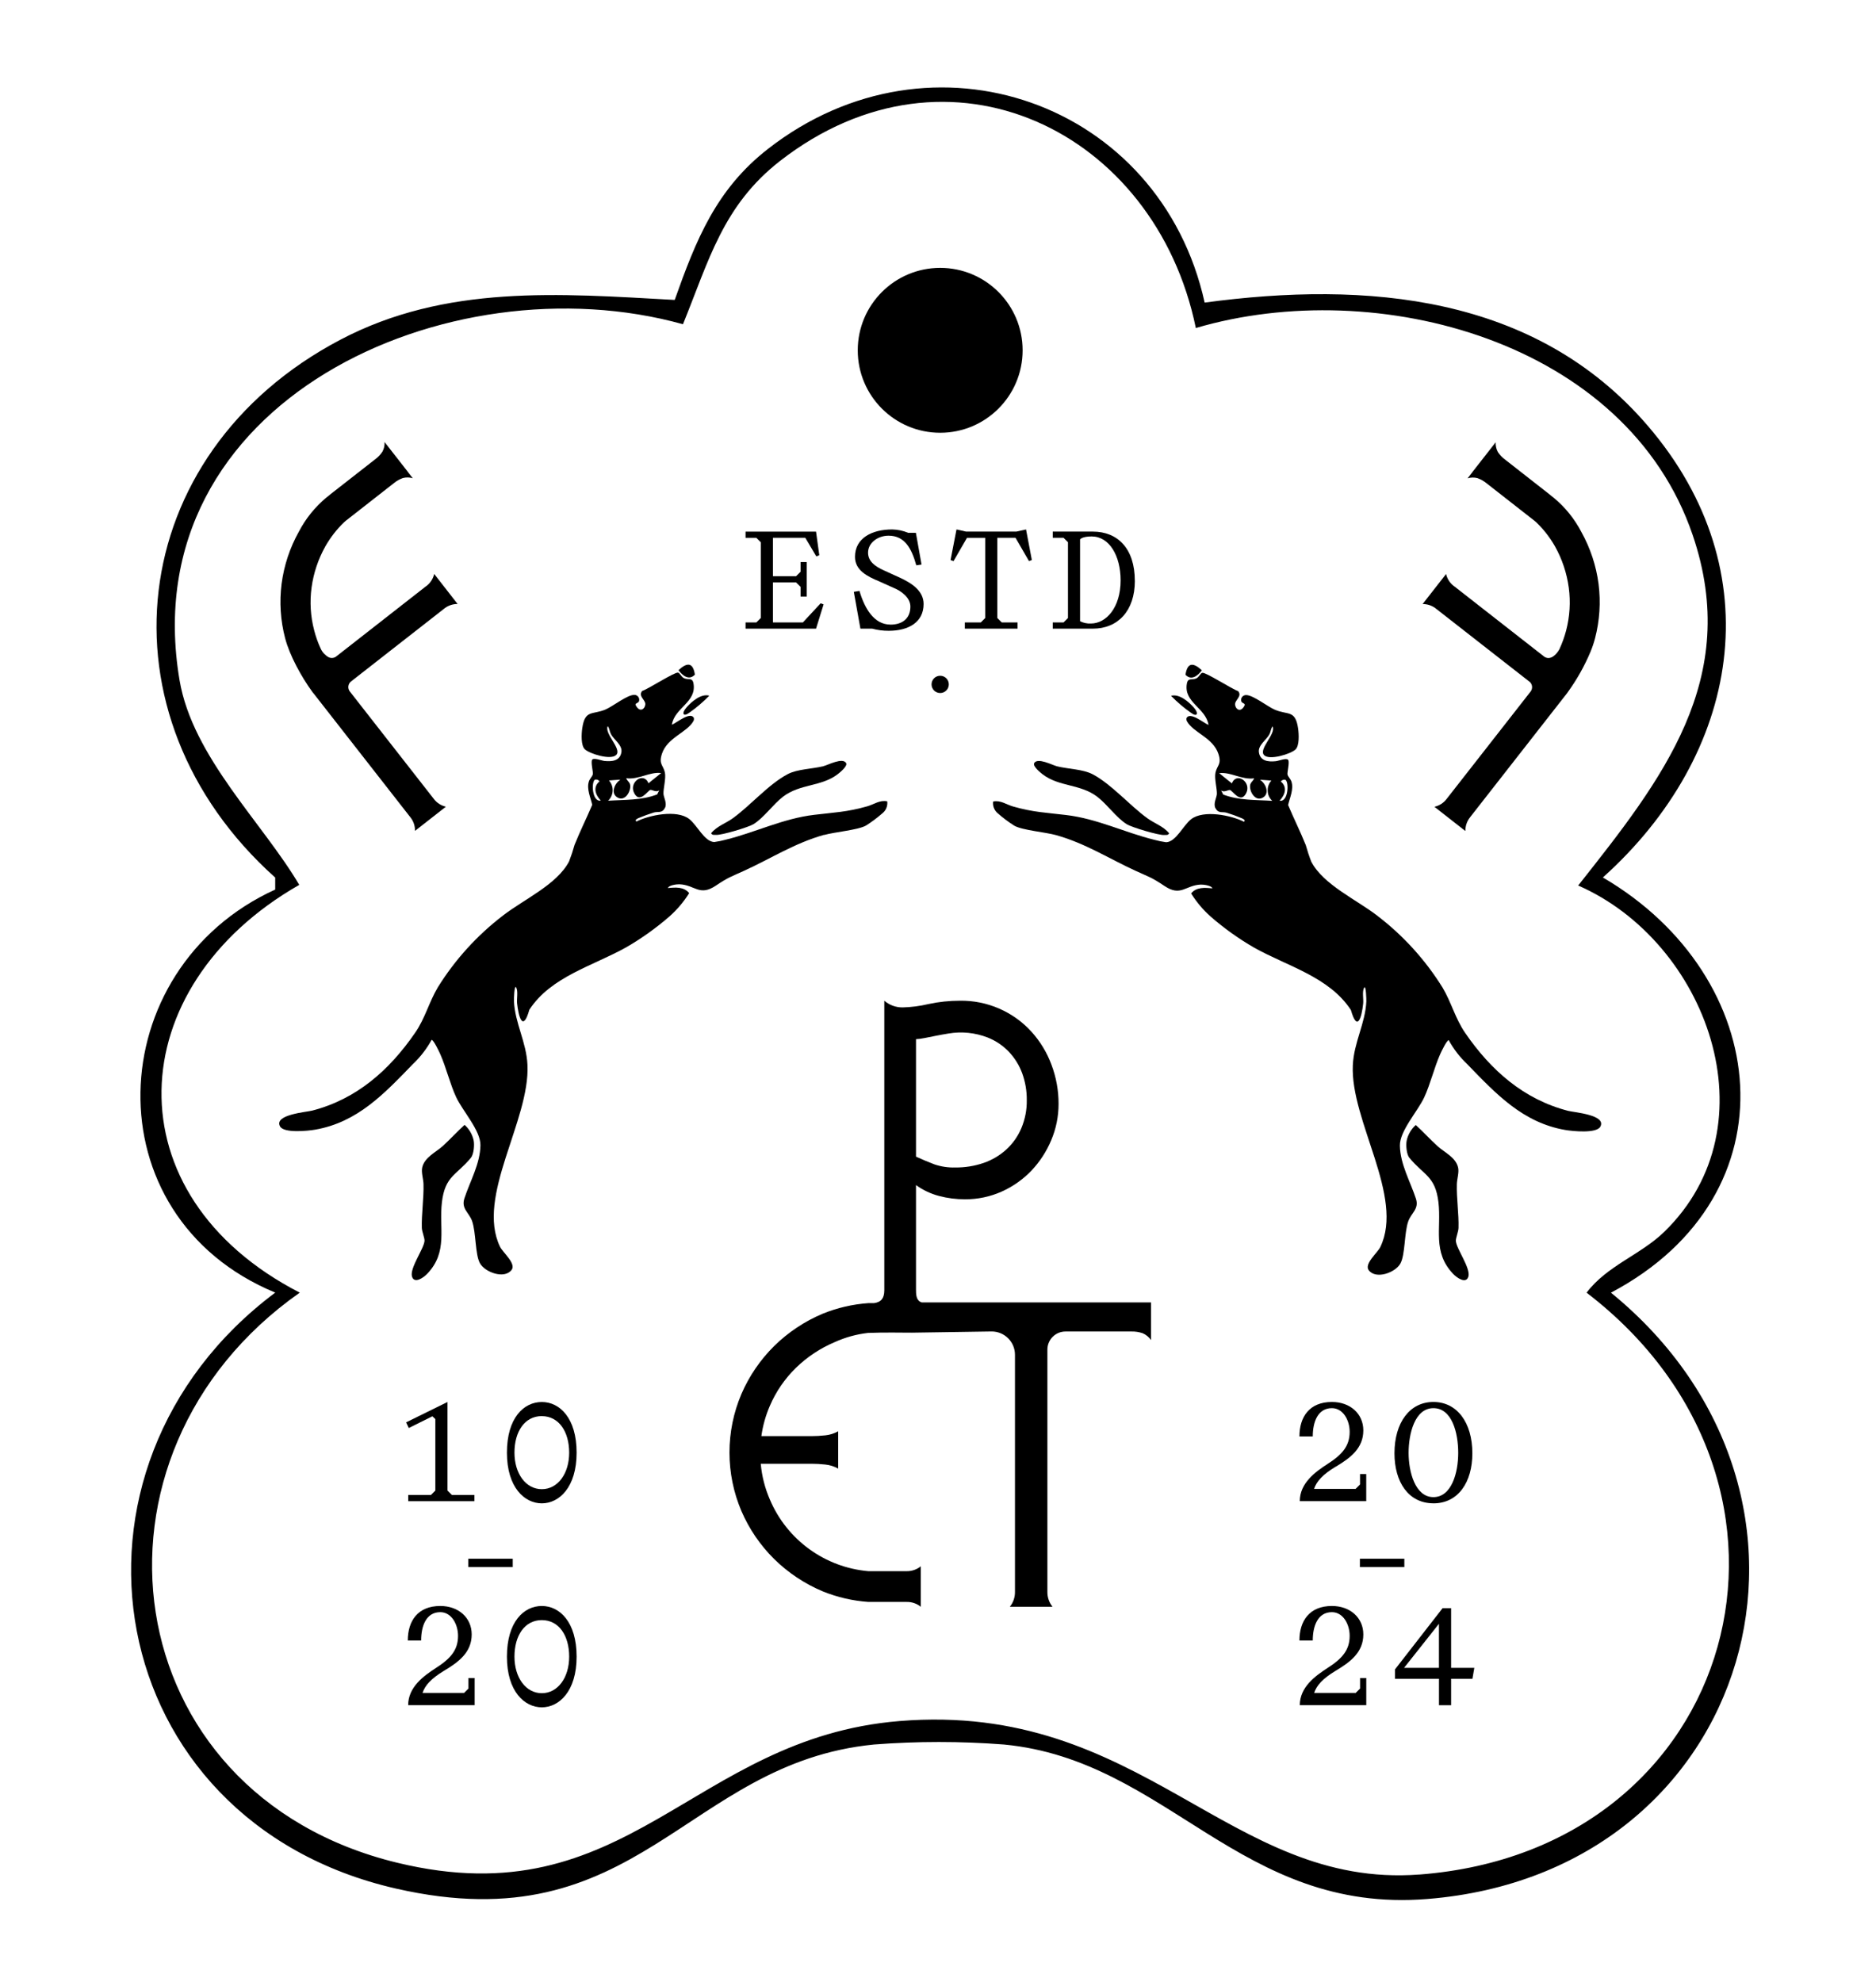 <?xml version="1.0" encoding="UTF-8"?>
<svg id="Layer_1" xmlns="http://www.w3.org/2000/svg" xmlns:xlink="http://www.w3.org/1999/xlink" version="1.1" viewBox="0 0 515 544">
  <!-- Generator: Adobe Illustrator 29.2.1, SVG Export Plug-In . SVG Version: 2.1.0 Build 116)  -->
  <g id="Black">
    <g id="Group_9380">
      <g id="Group_9379">
        <path id="Path_13413" d="M442.26,354.82c50.9-26.93,44.35-86.74-2.24-113.96,37.61-33.75,46.75-83.93,12.28-124.04-30.86-35.92-77.16-39.75-121.6-33.76-12.17-55.02-74.91-77.24-119.87-42.19-14.27,11.13-19.73,24.93-25.61,41.46-31.63-1.75-62.85-4.32-91.85,10.96-59.35,31.26-67.57,103.03-17.82,147.6v3.29c-47.79,21.77-50.86,89.58.01,110.63-64.41,48.24-47.96,145.03,33.09,163.58,66.8,15.29,79.41-34.4,131.25-39.53,11.89-.92,23.84-.92,35.73,0,45,4.33,64.76,46.55,116.23,42.4,89.75-7.23,119.13-110.36,50.38-166.43M389.66,514.54c-52.38,3.99-76.01-47.59-142.76-42.12-57.12,4.68-74.4,54.27-137.85,38.89-77.86-18.87-90.03-112.04-26.76-156.49-51.92-26.72-49.24-83.86-.14-111.93-10.03-17.02-29.3-35.12-32.86-56.18-12.93-76.66,73.94-115.61,138.2-97.71,7.1-17.46,10.95-32.6,26.65-44.82,46.29-36.01,103.02-8.27,114.14,45.86h0c49.76-14.65,118.29,3.57,136.41,56.87,13.41,39.46-8.45,67.1-31.45,96.16,35.31,15.44,53.9,65.7,23.6,95.09-6.46,6.27-15.68,9.25-21.29,16.67,69.08,52.92,42.1,153.02-45.9,159.72"/>
        <path id="Path_13414" d="M118.7,388.76l.81.78v19.61l-1.22,1.22h-6.22v1.7h18.17v-1.7h-6.18l-1.22-1.22v-24.31l-11.36,5.59.74,1.55,6.48-3.22Z"/>
        <path id="Path_13415" d="M128.61,463.48l-1.22,1.22h-11.4c.67-2.04,2.33-3.92,5.88-6.07,4.11-2.44,7.62-5.11,7.62-9.99,0-4.62-3.66-7.81-8.62-7.81-6.18,0-8.92,4.11-8.92,9.47h3.66c0-3.96,1.37-7.77,5.25-7.77,3.07,0,4.88,3.29,4.88,6.51,0,3.89-2.07,6.25-6.07,8.81-3.37,2.18-7.62,5.25-7.62,10.21h18.25v-7.44h-1.7v2.85Z"/>
        <rect id="Rectangle_2244" x="128.56" y="427.86" width="12.2" height="2.29"/>
        <path id="Path_13416" d="M148.74,440.83c-4.92,0-9.58,4.33-9.58,13.91s4.85,13.91,9.58,13.91,9.55-4.37,9.55-13.91-4.67-13.91-9.55-13.91M148.74,464.77c-4.4,0-7.51-4.29-7.51-10.03s2.78-10.03,7.51-10.03,7.51,4.29,7.51,10.03-3.11,10.03-7.51,10.03"/>
        <path id="Path_13417" d="M139.16,398.75c0,9.55,4.84,13.91,9.58,13.91s9.55-4.37,9.55-13.91-4.66-13.91-9.55-13.91h0c-4.92,0-9.58,4.33-9.58,13.91M148.74,388.72c4.7,0,7.51,4.29,7.51,10.03s-3.11,10.02-7.51,10.02h0c-4.4,0-7.51-4.29-7.51-10.03s2.78-10.03,7.51-10.03"/>
        <path id="Path_13418" d="M398.35,441.43h-2.33l-13.06,16.8v2.59h12.07v7.25h3.33v-7.25h5.85l.52-3h-6.37v-16.39ZM385.44,457.82l9.58-12.1v12.1h-9.58Z"/>
        <rect id="Rectangle_2245" x="373.32" y="427.86" width="12.2" height="2.29"/>
        <path id="Path_13419" d="M393.5,412.66c6.85,0,10.69-5.85,10.69-13.73,0-8.47-4.22-14.1-10.69-14.1s-10.69,5.62-10.69,14.1c0,7.88,3.85,13.72,10.69,13.72M393.5,386.53c5.14,0,6.81,6.85,6.81,12.28s-1.81,12.14-6.81,12.14-6.81-6.92-6.81-12.14,1.67-12.28,6.81-12.28"/>
        <path id="Path_13420" d="M366.64,402.63c4.11-2.44,7.62-5.11,7.62-9.99,0-4.62-3.66-7.81-8.62-7.81-6.18,0-8.92,4.11-8.92,9.47h3.66c0-3.96,1.37-7.77,5.25-7.77,3.07,0,4.88,3.29,4.88,6.51,0,3.89-2.07,6.25-6.07,8.81-3.37,2.18-7.62,5.25-7.62,10.21h18.24v-7.44h-1.7v2.85l-1.22,1.22h-11.4c.67-2.03,2.33-3.92,5.89-6.07"/>
        <path id="Path_13421" d="M373.38,463.48l-1.22,1.22h-11.4c.67-2.04,2.33-3.92,5.88-6.07,4.11-2.44,7.62-5.11,7.62-9.99,0-4.62-3.66-7.81-8.62-7.81-6.18,0-8.92,4.11-8.92,9.47h3.66c0-3.96,1.37-7.77,5.25-7.77,3.07,0,4.88,3.29,4.88,6.51,0,3.89-2.07,6.25-6.07,8.81-3.37,2.18-7.62,5.25-7.62,10.21h18.25v-7.44h-1.7v2.85Z"/>
        <path id="Path_13422" d="M258.1,118.79c12.5,0,22.63-10.13,22.63-22.63s-10.13-22.63-22.63-22.63c-12.5,0-22.63,10.13-22.63,22.63s10.13,22.63,22.63,22.63h0"/>
        <path id="Path_13423" d="M419.84,187.08c.85.66,1,1.89.34,2.74l-1.16,1.49-21.89,27.99c-.81,1.08-1.98,1.84-3.3,2.15h0s-.02.02-.04.02l8.46,6.62v-.04l.03.02c-.02-1.36.44-2.69,1.3-3.75l.08-.11,17.24-22.05.92-1.18,8.4-10.74c.07-.09.12-.18.19-.27,2.48-3.43,4.56-7.13,6.2-11.03.5-1.21.93-2.45,1.26-3.72,1.27-4.86,1.6-9.92.97-14.9-.65-5.03-2.26-9.88-4.73-14.31-1.87-3.59-4.44-6.78-7.56-9.36h0s0,0,0,0h0s-1.04-.82-1.04-.82h0v-.02h-.01s0-.01,0-.01h0s-12.34-9.66-12.34-9.66c-.78-.57-1.45-1.28-1.98-2.09-.43-.81-.63-1.72-.59-2.64h0s-6.4,8.18-6.4,8.18h.02s-1.33,1.71-1.33,1.71h0c.88-.27,1.81-.29,2.7-.06.91.32,1.76.8,2.51,1.42l1.5,1.17,11.67,9.13c.17.13.34.28.5.43,2.01,1.94,3.74,4.16,5.12,6.59,1.96,3.5,3.24,7.34,3.78,11.32.53,3.94.28,7.95-.73,11.79-.45,1.72-1.05,3.39-1.79,5-.03.07-.07.14-.11.21-.64,1.18-2.3,3.1-4.05,1.99l-24.69-19.3s-.1-.05-.14-.09c-1.09-.82-1.86-2-2.17-3.33h-.01s-6.43,8.23-6.43,8.23c1.24,0,2.45.38,3.45,1.1l25.82,20.17Z"/>
        <path id="Path_13424" d="M85.96,190.18l9.34,11.95,17.24,22.06.09.11c.86,1.06,1.32,2.39,1.3,3.76h.01s8.46-6.62,8.46-6.62c-1.33-.31-2.51-1.08-3.33-2.17l-23.04-29.47c-.66-.85-.51-2.07.33-2.74,0,0,0,0,0,0l25.82-20.18c1.01-.72,2.21-1.1,3.45-1.09h-.01s-6.42-8.24-6.42-8.24c-.31,1.33-1.08,2.51-2.17,3.33-.04.04-.1.05-.14.09l-24.7,19.31c-.59.39-1.35.44-1.99.12-.94-.53-1.7-1.35-2.15-2.33-.75-1.61-1.35-3.28-1.79-5-1.02-3.84-1.26-7.85-.73-11.79.54-3.98,1.83-7.81,3.79-11.32,1.39-2.43,3.11-4.65,5.12-6.59.16-.15.33-.3.5-.43l11.67-9.13,1.5-1.17c.74-.62,1.59-1.1,2.5-1.42.89-.23,1.82-.21,2.7.06l-.03-.03h.01l-1.31-1.68h.01s-.02-.04-.02-.04h0l-6.4-8.19c.06.92-.14,1.83-.59,2.64-.53.81-1.2,1.52-1.98,2.09l-12.35,9.65h0s-.02.02-.02.02v.02s-1.03.81-1.03.81h0c-3.12,2.6-5.69,5.78-7.56,9.38-2.48,4.43-4.08,9.29-4.74,14.32-.63,4.98-.31,10.04.97,14.9,1.22,4.71,4.46,10.62,7.46,14.73.07.09.12.18.19.27"/>
        <path id="Path_13425" d="M190.76,185.18c-.51-3.38-2.1-3.43-4.5-1.22,1.14,1.55,2.93,2.91,4.5,1.22"/>
        <path id="Path_13426" d="M188.49,194.15c-1.5,1.69-.95,2.78.85,1.4,1.93-1.36,3.72-2.9,5.37-4.59-2.24-.63-4.82,1.61-6.22,3.19"/>
        <path id="Path_13427" d="M386.93,317.84c3.94,4.78,7.1,4.97,7.95,12.16.86,7.23-1.73,13.61,4.03,19.67,1,1.05,3.52,2.85,4.18.79.73-2.28-3.3-7.7-3.43-9.82-.05-.81.7-2.54.73-3.58.12-3.72-.57-8.21-.46-12,.04-1.45.66-3.23.35-4.58-.65-2.82-3.75-4.14-5.66-5.88-2.04-1.86-3.92-3.93-5.96-5.79h0c-1.24,1.1-2.11,2.57-2.48,4.19-.29,1.26-.06,3.88.74,4.85"/>
        <path id="Path_13428" d="M117.29,349.64c5.76-6.05,3.17-12.43,4.03-19.67.85-7.19,4.01-7.38,7.95-12.16.8-.97,1.03-3.59.74-4.85-.37-1.62-1.23-3.09-2.48-4.19h0c-2.04,1.86-3.92,3.93-5.96,5.79-1.9,1.74-5,3.06-5.66,5.89-.31,1.36.31,3.14.35,4.58.11,3.79-.57,8.29-.46,12,.03,1.04.79,2.77.74,3.58-.13,2.12-4.16,7.54-3.43,9.82.66,2.06,3.18.26,4.18-.79"/>
        <path id="Path_13429" d="M226.25,229.19c2.9-.81,9.3-1.35,11.48-2.58,1.64-1.04,3.2-2.21,4.66-3.5.89-.79,1.33-1.97,1.17-3.15-2.07-.42-3.63.84-5.45,1.36-5.51,1.58-9.15,1.69-14.62,2.35-8.53,1.02-15.9,4.73-24.13,6.79-1.08.3-2.19.53-3.3.68-2.74-.15-4.67-4.67-6.9-6.36-3.4-2.59-10.9-1.06-14.46.73-.58-.48.35-.84.73-1.01,1.32-.55,2.66-1.04,4.03-1.46,1.21-.37,2.21.3,3.07-1.25.68-1.23-.34-2.92-.39-3.88-.07-1.43.73-4.27.39-5.85-.45-2.08-1.76-2.27-.81-5.16,1.47-4.48,6.94-5.83,8.66-9,.13-.27.16-.57.09-.86-.99-1.81-4.79,1.42-6.03,1.9.74-4.71,6.85-6.14,5.94-11.34-.31-1.74-1.4-.87-2.6-1.44-.81-.38-1.08-1.42-1.65-1.53-.96-.18-8.22,4.53-9.83,5.03-1.2,1.46.98,2.46.85,3.71s-1.29,2.01-2.23.84c-1.11-1.37.23-1.02.49-1.7.24-.69-.12-1.44-.8-1.69-.15-.05-.31-.08-.47-.08h0c-1.95-.03-5.86,3.14-7.93,4.02-3.57,1.52-5.63-.05-6.37,5.17-.22,1.51-.4,4.7.72,5.75,1.32,1.24,7.14,3.04,8.6,1.55,1.64-1.67-3.35-5.86-2.32-7.9.52.65.46,1.36.88,2.18.79,1.52,3.13,2.96,2.88,4.88-.33,2.49-2.59,2.69-4.64,2.49-.79-.08-2.98-.98-3.4-.34-.44.67.33,3.41.18,4.01s-.84,1.19-1.09,1.98c-.65,2.07.48,4.41.93,6.38-1.56,3.69-3.36,7.28-4.85,11-.43,1.54-.93,3.06-1.51,4.55-3.29,6.34-12.48,10.45-18.13,14.84-7.11,5.44-13.18,12.12-17.9,19.72-2.44,4.11-3.47,8.47-6.23,12.47-7.05,10.24-16.04,18.21-28.24,21.36-1.67.43-10.58,1.1-8.85,4.33,1.04,1.93,7.61,1.26,9.61.91,11.65-2,19.01-9.89,26.89-18.03,2.04-1.93,3.77-4.17,5.12-6.63.54.02,2.05,3.2,2.36,3.9,1.62,3.65,2.7,8.24,4.36,11.8,1.8,3.87,6.76,9.21,6.68,13.27-.09,5.08-2.86,9.85-4.39,14.51-.96,2.9,1.28,3.88,2.12,6.33,1.07,3.11.81,9.06,2.11,11.47,1.36,2.53,6.74,4.48,8.71,1.88,1.33-1.75-2.4-4.77-3.17-6.36-6.67-13.8,8.25-34.67,7.53-49.91-.29-6.3-3.42-11.4-3.71-17.51-.02-.36.08-4.83.64-3.71.53,1.06.1,3.08.22,4.29.4,3.74,1.59,8.05,3.37,1.77,5.94-9.11,17.5-12.03,26.62-17.15,4.22-2.44,8.19-5.28,11.87-8.48,2.09-1.86,3.9-4,5.38-6.37-1.43-1.79-3.77-1.59-5.82-1.39.13-.77,2.4-1.07,3.16-1.04,4.25.16,5.46,3.42,10,.36,3.46-2.33,4.21-2.45,7.79-4.09,7.5-3.43,13.78-7.55,21.9-9.84M163.3,214.02c.48-.14.99.04,1.29.45-1.89,1.59-1.16,3.67.34,5.29-2.41.43-2.63-5.1-1.63-5.74M166.93,219.8c1.58-1.48,1.69-3.96.24-5.57l3.15-.23h0c-1.57.99-2.8,3.73-.82,4.9,1.89,1.11,3.48-1.21,3.53-2.99.03-1.21-.76-1.35-1.13-2.3,3.32.5,6.48-1.83,9.6-1.41l-3.48,2.8c-1.29-3.25-5.46-.33-3.94,2.67,1.56,3.09,3.75-.74,4.48-.85.47-.07,1.66.79,2.43.08l-.58,1.16c-4.29,1.67-8.94,1.43-13.48,1.74"/>
        <path id="Path_13430" d="M196.5,229.17c1.5.16,9-2.11,10.35-2.94,2.89-1.8,5.36-5.44,8.13-7.56,4.62-3.54,10.45-2.7,14.97-6.14.62-.48,2.78-2.24,2.33-3.06-.92-1.66-5,.54-6.3.86-3.02.75-7.1.77-9.76,2.18-5.25,2.77-10.14,8.55-15.07,12.11-1.89,1.37-4.39,2.17-5.93,4.1.36.61.75.4,1.28.45"/>
        <path id="Path_13431" d="M439.33,309.25c1.73-3.23-7.17-3.9-8.85-4.33-12.2-3.15-21.19-11.12-28.24-21.36-2.76-4.01-3.79-8.37-6.23-12.48-4.73-7.6-10.79-14.28-17.91-19.72-5.65-4.39-14.84-8.5-18.13-14.84-.58-1.49-1.08-3.01-1.51-4.55-1.5-3.72-3.29-7.31-4.85-11,.45-1.96,1.58-4.31.93-6.38-.25-.8-.95-1.38-1.09-1.98s.62-3.34.18-4.01c-.42-.64-2.61.26-3.4.34-2.05.21-4.31,0-4.64-2.49-.25-1.92,2.09-3.36,2.88-4.88.43-.82.36-1.53.88-2.18,1.03,2.04-3.96,6.23-2.32,7.9,1.46,1.48,7.28-.32,8.6-1.55,1.12-1.05.94-4.24.73-5.75-.74-5.21-2.8-3.65-6.37-5.17-2.07-.88-5.98-4.05-7.93-4.03h0c-.73,0-1.33.57-1.35,1.3,0,.16.02.32.08.47.26.68,1.59.33.49,1.7-.94,1.16-2.09.41-2.23-.84s2.05-2.25.85-3.71c-1.61-.51-8.87-5.21-9.83-5.03-.57.11-.84,1.15-1.65,1.53-1.21.57-2.3-.3-2.6,1.44-.92,5.19,5.2,6.63,5.94,11.34-1.25-.48-5.04-3.71-6.03-1.9-.07.29-.03.59.09.86,1.73,3.17,7.2,4.52,8.66,9,.95,2.89-.37,3.08-.81,5.16-.34,1.58.46,4.42.39,5.85-.05.96-1.07,2.64-.39,3.88.85,1.55,1.86.88,3.07,1.25,1.37.41,2.71.9,4.03,1.46.38.17,1.32.53.73,1.01-3.56-1.78-11.05-3.31-14.46-.73-2.23,1.7-4.16,6.22-6.9,6.36-1.11-.15-2.22-.38-3.3-.68-8.24-2.05-15.61-5.77-24.13-6.79-5.48-.66-9.11-.77-14.62-2.35-1.82-.52-3.38-1.78-5.45-1.36-.16,1.18.28,2.36,1.17,3.15,1.46,1.29,3.02,2.46,4.66,3.5,2.19,1.23,8.58,1.77,11.48,2.58,8.12,2.29,14.4,6.41,21.9,9.84,3.58,1.64,4.33,1.76,7.79,4.09,4.54,3.07,5.75-.19,10-.36.77-.03,3.04.28,3.17,1.04-2.05-.2-4.39-.4-5.82,1.39,1.48,2.37,3.29,4.52,5.38,6.37,3.67,3.2,7.65,6.04,11.86,8.48,9.11,5.12,20.67,8.03,26.62,17.15,1.79,6.28,2.97,1.96,3.37-1.77.13-1.21-.31-3.23.23-4.29.56-1.12.66,3.35.64,3.71-.29,6.1-3.42,11.2-3.71,17.51-.71,15.25,14.21,36.11,7.54,49.91-.76,1.58-4.49,4.61-3.17,6.36,1.98,2.61,7.35.65,8.71-1.88,1.3-2.42,1.04-8.36,2.11-11.47.84-2.45,3.08-3.42,2.12-6.33-1.53-4.66-4.3-9.42-4.39-14.51-.07-4.06,4.88-9.4,6.68-13.27,1.66-3.56,2.74-8.14,4.36-11.8.31-.7,1.82-3.88,2.36-3.9,1.35,2.47,3.08,4.7,5.12,6.63,7.88,8.14,15.24,16.03,26.89,18.03,2,.34,8.58,1.02,9.61-.91M335.79,218.09l-.58-1.16c.76.71,1.95-.15,2.42-.08.73.11,2.92,3.94,4.48.85,1.52-3-2.65-5.92-3.94-2.67l-3.48-2.8c3.12-.41,6.28,1.91,9.6,1.41-.37.96-1.16,1.09-1.13,2.3.04,1.78,1.63,4.1,3.53,2.99,1.98-1.16.76-3.91-.82-4.9h0l3.15.23c-1.45,1.61-1.35,4.09.24,5.57-4.54-.3-9.19-.07-13.48-1.74M351.27,219.8c1.5-1.62,2.23-3.7.34-5.29h0c.29-.4.8-.58,1.28-.45,1,.64.79,6.17-1.62,5.74"/>
        <path id="Path_13432" d="M283.91,209.51c-.45.82,1.71,2.58,2.33,3.05,4.52,3.45,10.35,2.6,14.97,6.14,2.77,2.12,5.24,5.76,8.13,7.56,1.34.83,8.85,3.1,10.34,2.94.53-.06.92.15,1.27-.46h0c-1.54-1.92-4.04-2.73-5.93-4.1-4.94-3.56-9.82-9.34-15.07-12.11-2.66-1.4-6.73-1.43-9.76-2.18-1.29-.32-5.37-2.52-6.3-.86"/>
        <path id="Path_13433" d="M327.7,194.19c-1.4-1.58-3.98-3.82-6.22-3.19,1.64,1.69,3.44,3.23,5.37,4.59,1.81,1.38,2.36.29.86-1.4"/>
        <path id="Path_13434" d="M329.94,183.99c-2.4-2.21-3.98-2.17-4.5,1.22,1.57,1.69,3.36.33,4.5-1.22"/>
        <path id="Path_13435" d="M255.73,187.86c0,1.31,1.06,2.37,2.37,2.37,1.31,0,2.37-1.06,2.37-2.37,0-1.31-1.06-2.37-2.37-2.37h0c-1.31,0-2.37,1.06-2.37,2.37"/>
        <path id="Path_13436" d="M311.53,159.42c0-8.84-4.7-13.5-11.54-13.5h-10.99v1.7h2.96l1.22,1.22v20.8l-1.22,1.22h-2.96v1.7h11.03c6.85,0,11.51-4.88,11.51-13.13M296.5,170.53v-22.47s.52-.81,3.18-.81c4.85,0,7.95,5.29,7.95,12.06,0,7.51-4,11.84-8.14,11.84-1.04.06-2.07-.16-3-.63"/>
        <path id="Path_13437" d="M244.45,171.45c-4.51,0-7.1-4.44-8.51-9.25l-1.55.26,1.81,10.1h3.22c1.48.4,3.01.6,4.55.59,5.37,0,9.58-2.29,9.58-7.36,0-3.59-3.25-5.74-6.66-7.29l-4.22-1.92c-2.44-1.11-4.37-2.48-4.37-4.88,0-2.74,2.74-4.66,5.62-4.66,4.44,0,6.33,3.48,7.62,8.14l1.44-.22-1.55-8.7h-2.11c-1.39-.59-2.89-.9-4.4-.93-5.59,0-10.21,2.4-10.21,7.51,0,3.74,3.44,5.4,6.55,6.7l3.96,1.78c2.37.96,4.7,2.81,4.7,5.18,0,3.22-2.15,4.96-5.48,4.96"/>
        <path id="Path_13438" d="M278.78,147.62l3.7,6.4.78-.3-1.59-8.39-2.66.59h-13.8l-2.63-.59-1.63,8.4.81.3,3.7-6.4h5v22.01l-1.22,1.22h-4.37v1.7h14.47v-1.7h-4.33l-1.22-1.22v-22.02h4.99Z"/>
        <path id="Path_13439" d="M208.85,148.84v20.8l-1.22,1.22h-2.96v1.7h19.35l2.07-6.66-.81-.3-4.88,5.26h-8.21v-10.99h6.36l1.22,1.22v2.66h1.7v-9.47h-1.7v2.66l-1.22,1.22h-6.36v-10.54h8.88l3.03,5.11.81-.33-.89-6.47h-19.35v1.7h2.96l1.22,1.22Z"/>
        <path id="Path_13440" d="M251.46,354.22v-28.92c1.9,1.37,4.04,2.38,6.31,2.98,2.32.62,4.71.92,7.12.92,3.48.02,6.92-.7,10.1-2.12,3.06-1.37,5.83-3.32,8.15-5.74,2.31-2.44,4.16-5.28,5.45-8.38,1.33-3.14,2.01-6.52,2.01-9.93.01-3.68-.65-7.33-1.95-10.77-1.24-3.35-3.11-6.43-5.5-9.07-5.02-5.51-12.17-8.61-19.62-8.5-2.91,0-5.82.3-8.66.92-2.32.55-4.69.86-7.07.92-1.85.02-3.64-.63-5.04-1.84v79.53c-.02,2.05-.79,3.2-2.81,3.48h-1.55c-4.31.3-8.54,1.28-12.54,2.9-4.98,2.09-9.51,5.11-13.36,8.9-3.8,3.77-6.84,8.22-8.96,13.13-4.38,10.27-4.38,21.89,0,32.16,2.12,4.91,5.16,9.37,8.96,13.13,3.85,3.79,8.38,6.81,13.36,8.9,4,1.62,8.23,2.6,12.53,2.9h10.5c1.41-.03,2.79.44,3.89,1.33v-11.11c-1.1.89-2.48,1.36-3.89,1.34h-10.5c-11.98-1.04-22.39-8.63-27.06-19.7-1.35-3.11-2.19-6.41-2.49-9.79h13.8c1.32,0,2.64.07,3.96.22,1.23.13,2.42.51,3.5,1.11v-10.24c-1.08.6-2.27.98-3.5,1.11-1.31.15-2.64.22-3.96.22h-13.63c.39-2.86,1.18-5.65,2.32-8.29,1.68-3.93,4.12-7.48,7.18-10.47,3.09-3,6.72-5.4,10.69-7.07,2.88-1.3,5.94-2.14,9.07-2.5,4.01-.17,10.17-.08,10.17-.08.98-.02.77.01,1.85.01,5.52-.09,21.94-.33,21.94-.33,3.53,0,6.4,2.86,6.4,6.39v65.07c.03,1.49-.47,2.94-1.41,4.11h11.72c-.94-1.16-1.43-2.61-1.41-4.11v-66.48c0-2.75,2.23-4.97,4.97-4.97h18.07c1.06-.03,2.11.13,3.11.47.93.4,1.72,1.05,2.29,1.88v-10.33h-62.91c-1.43-.39-1.61-1.9-1.59-3.32M253.69,284.96c.96-.19,2.01-.4,3.16-.63s2.31-.44,3.5-.63c3.63-.62,7.36-.24,10.79,1.09,2.19.87,4.17,2.2,5.8,3.9,1.61,1.7,2.86,3.71,3.67,5.91.86,2.37,1.29,4.88,1.26,7.4.04,2.64-.47,5.25-1.49,7.68-.94,2.23-2.35,4.22-4.13,5.86-1.8,1.63-3.91,2.88-6.2,3.67-2.51.86-5.15,1.29-7.8,1.26-1.95.06-3.89-.23-5.74-.86-1.53-.57-3.21-1.28-5.05-2.12v-32.25c.75-.03,1.5-.13,2.24-.29"/>
      </g>
    </g>
  </g>
</svg>